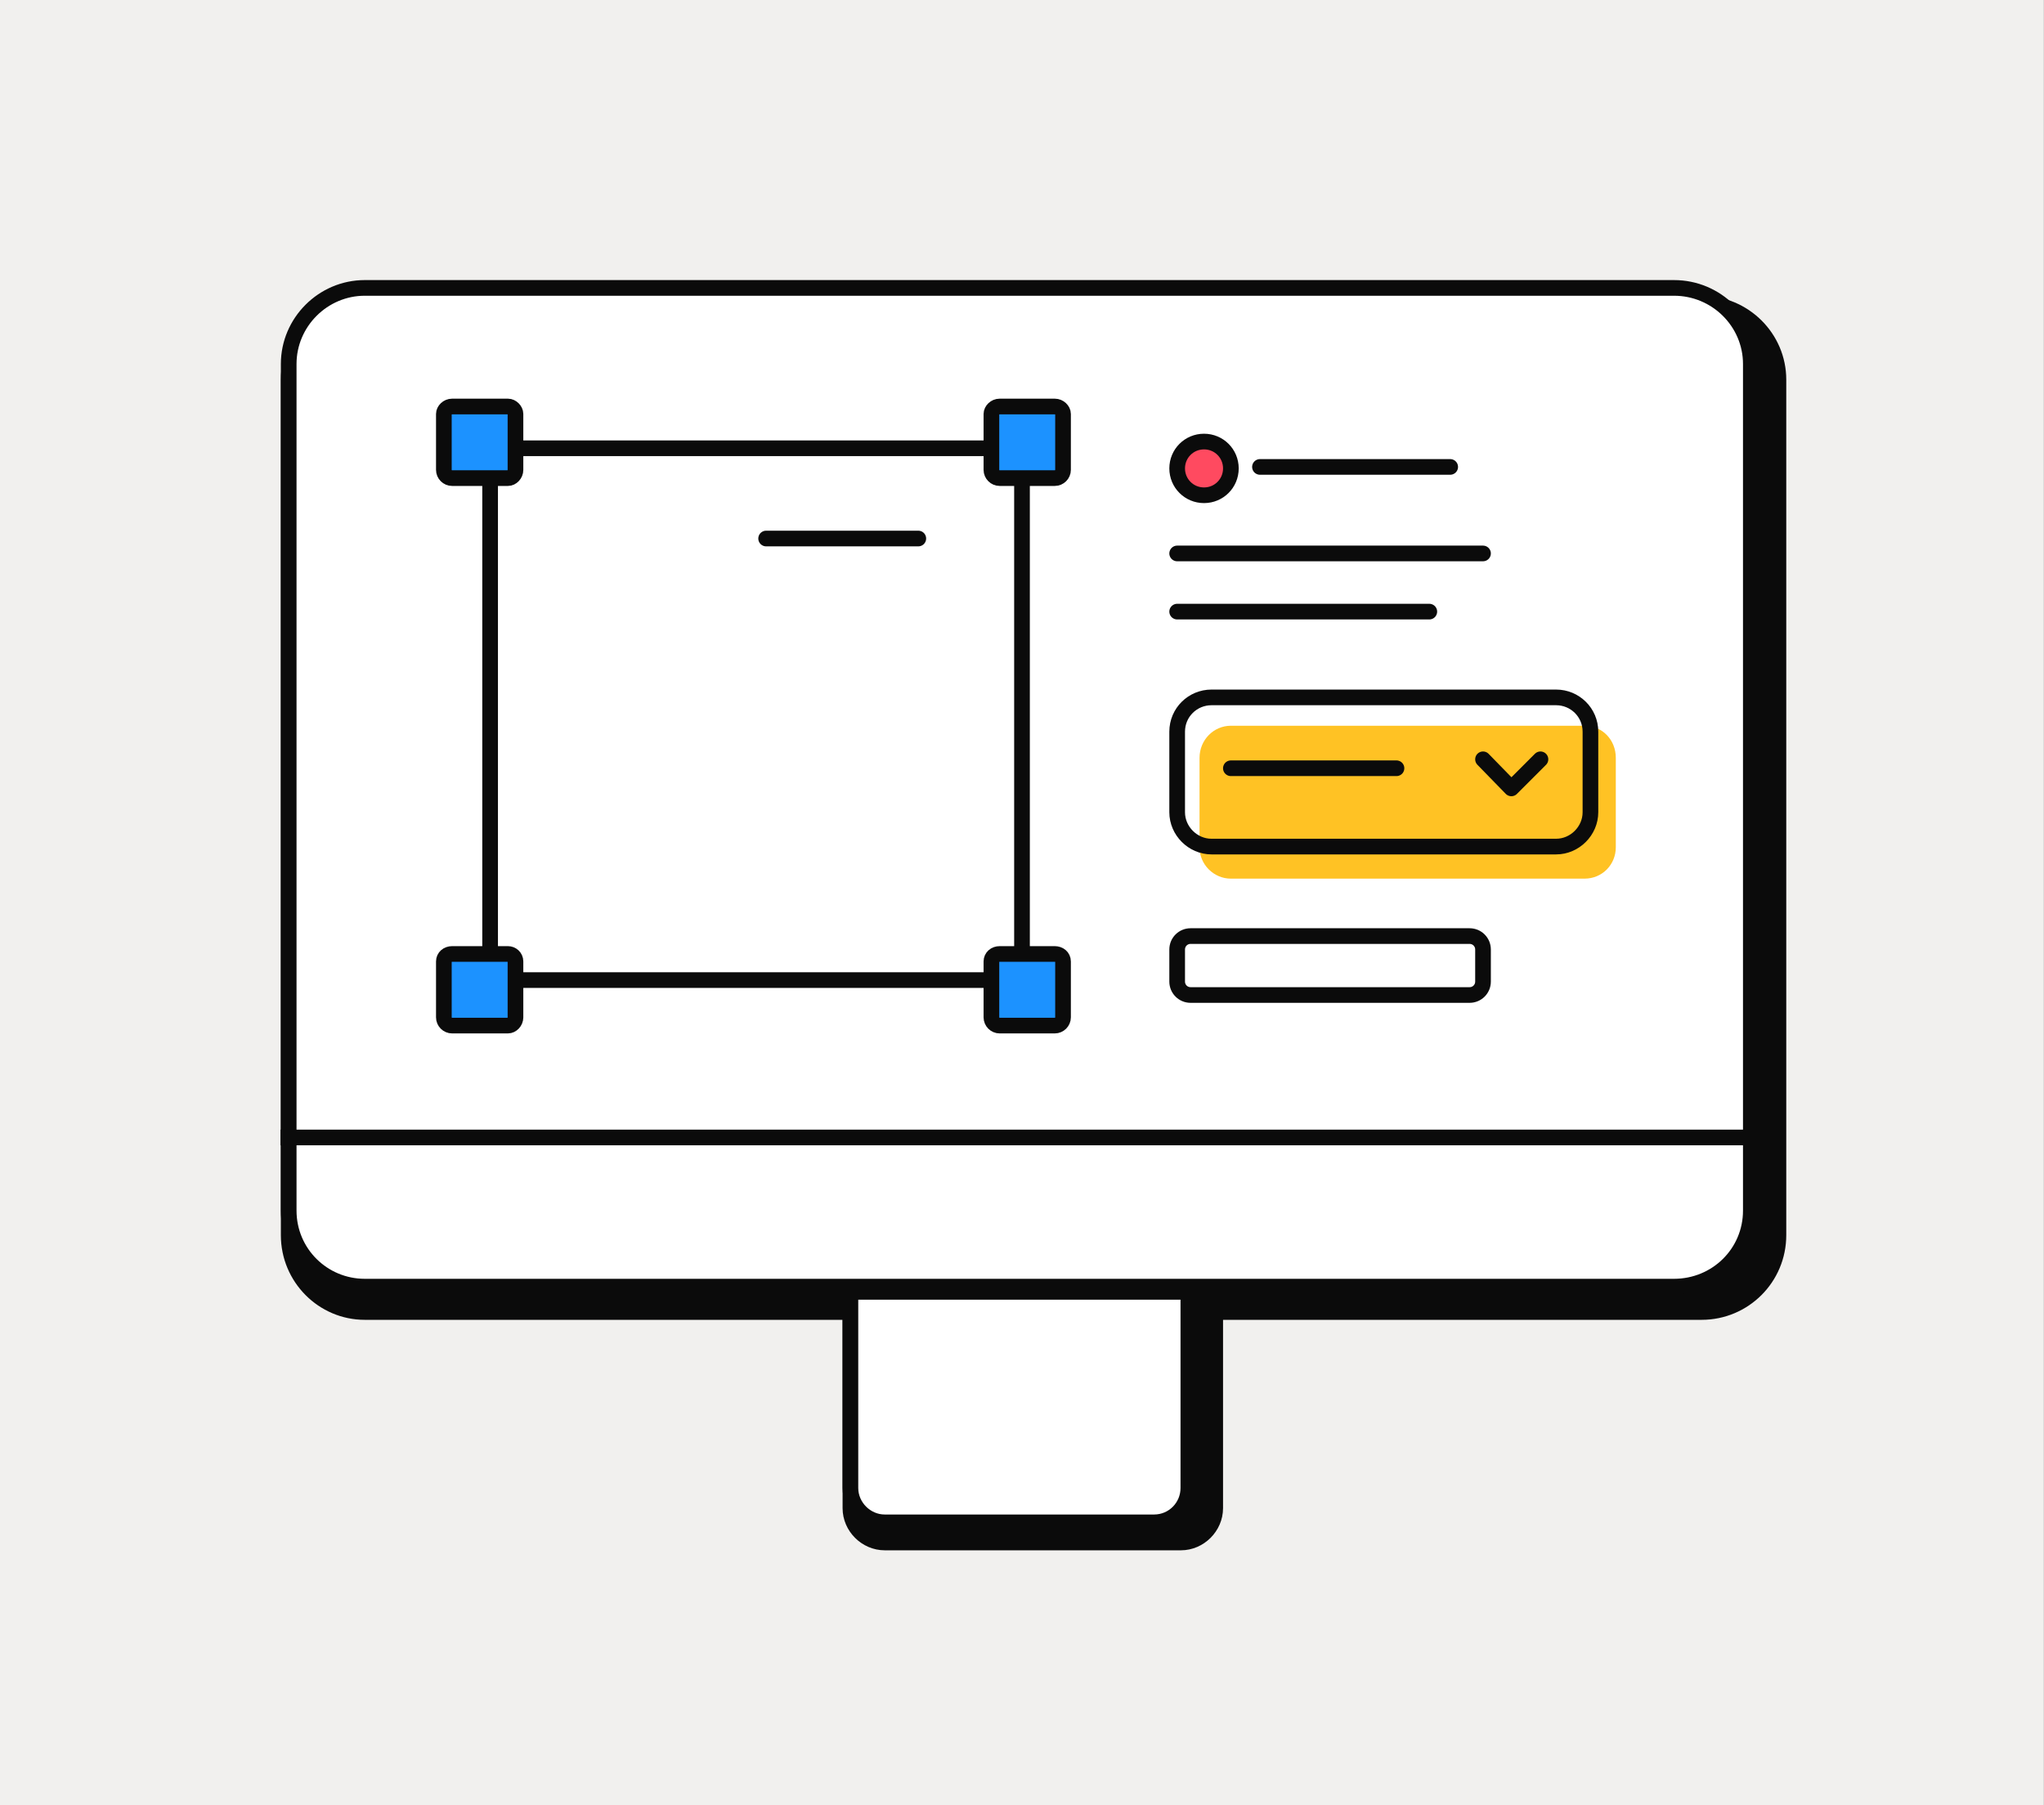 <svg version="1.2" xmlns="http://www.w3.org/2000/svg" viewBox="0 0 274 242" width="274" height="242"><rect x="0" y="0" width="274" height="242" fill="#333333" stroke="none"/><defs><clipPath clipPathUnits="userSpaceOnUse" id="cp1"><path d="m0 0h274v242h-274z"/></clipPath></defs><style>.a{fill:#d9d9d9}.b{fill:#f1f0ee}.c{fill:#0b0b0b;stroke:#0b0b0b;stroke-width:2.1}.d{fill:#fff;stroke:#0b0b0b;stroke-width:2.1}.e{fill:none;stroke:#0b0b0b;stroke-width:2.1}.f{fill:none;stroke:#0b0b0b;stroke-linecap:round;stroke-width:2.1}.g{fill:#ff4a60;stroke:#0b0b0b;stroke-width:2.1}.h{fill:#ffc224}.i{fill:none;stroke:#0b0b0b;stroke-linecap:round;stroke-linejoin:round;stroke-width:2.1}.j{fill:#1c92ff;stroke:#0b0b0b;stroke-width:2.1}</style><g clip-path="url(#cp1)"><path class="a" d="m0 0h274v242h-274z"/><path class="b" d="m-0.1-15.4h274v274h-274z"/><path class="c" d="m48.9 40.7h179.2c5.7 0 10.3 4.6 10.3 10.2v114.7c0 5.7-4.6 10.3-10.3 10.3h-179.2c-5.6 0-10.2-4.6-10.2-10.3v-114.7c0-5.6 4.6-10.2 10.2-10.2z"/><path class="d" d="m48.9 38.6h175.5c5.7 0 10.3 4.6 10.3 10.2v113.5c0 5.7-4.6 10.2-10.3 10.2h-175.5c-5.6 0-10.2-4.5-10.2-10.2v-113.5c0-5.6 4.6-10.2 10.2-10.2z"/><path class="e" d="m37.6 152.5h198.1"/><path class="c" d="m114 173.2h48.9v29c0 2.5-2.1 4.6-4.6 4.6h-39.7c-2.5 0-4.6-2.1-4.6-4.6z"/><path class="d" d="m114 173.2h45.3v26.3c0 2.5-2 4.6-4.6 4.6h-36.1c-2.5 0-4.6-2.1-4.6-4.6z"/><path class="f" d="m168.9 62.6h25.5"/><path class="g" d="m161.4 66.4c-2 0-3.6-1.6-3.6-3.6 0-2 1.6-3.6 3.6-3.6 2 0 3.6 1.6 3.6 3.6 0 2-1.6 3.6-3.6 3.6z"/><path class="e" d="m159.6 125.5h37.4c1 0 1.8 0.8 1.8 1.8v4.3c0 1-0.8 1.8-1.8 1.8h-37.4c-1 0-1.8-0.8-1.8-1.8v-4.3c0-1 0.8-1.8 1.8-1.8z"/><path class="h" d="m165 97.3h47.4c2.4 0 4.2 1.9 4.2 4.3v12c0 2.3-1.8 4.2-4.2 4.2h-47.4c-2.3 0-4.2-1.9-4.2-4.2v-12c0-2.4 1.9-4.3 4.2-4.3z"/><path class="f" d="m165 103h22.2"/><path class="i" d="m198.8 101.8l3.8 3.9 3.9-3.9"/><path class="e" d="m162.4 93.5h46.2c2.5 0 4.6 2 4.6 4.6v10.8c0 2.5-2.1 4.6-4.6 4.6h-46.2c-2.5 0-4.6-2.1-4.6-4.6v-10.8c0-2.6 2.1-4.6 4.6-4.6z"/><path class="f" d="m157.8 74.2h41"/><path class="f" d="m157.8 82h33.8"/><path class="e" d="m65.7 60.1h71.3v71.3h-71.3z"/><path class="j" d="m134 54.5h7.4c0.6 0 1.1 0.5 1.1 1v7.5c0 0.6-0.5 1.1-1.1 1.1h-7.4c-0.6 0-1.1-0.5-1.1-1.1v-7.5c0-0.5 0.5-1 1.1-1z"/><path class="j" d="m60.6 54.5h7.5c0.5 0 1 0.5 1 1v7.5c0 0.6-0.5 1.1-1 1.1h-7.5c-0.6 0-1.1-0.5-1.1-1.1v-7.5c0-0.5 0.5-1 1.1-1z"/><path class="j" d="m60.6 127.9h7.5c0.5 0 1 0.4 1 1v7.5c0 0.6-0.5 1.1-1 1.1h-7.5c-0.6 0-1.1-0.5-1.1-1.1v-7.5c0-0.6 0.5-1 1.1-1z"/><path class="j" d="m134 127.9h7.4c0.6 0 1.1 0.4 1.1 1v7.5c0 0.6-0.5 1.1-1.1 1.1h-7.4c-0.6 0-1.1-0.5-1.1-1.1v-7.5c0-0.6 0.5-1 1.1-1z"/><path class="i" d="m123.1 72.2h-20.4"/></g></svg>
